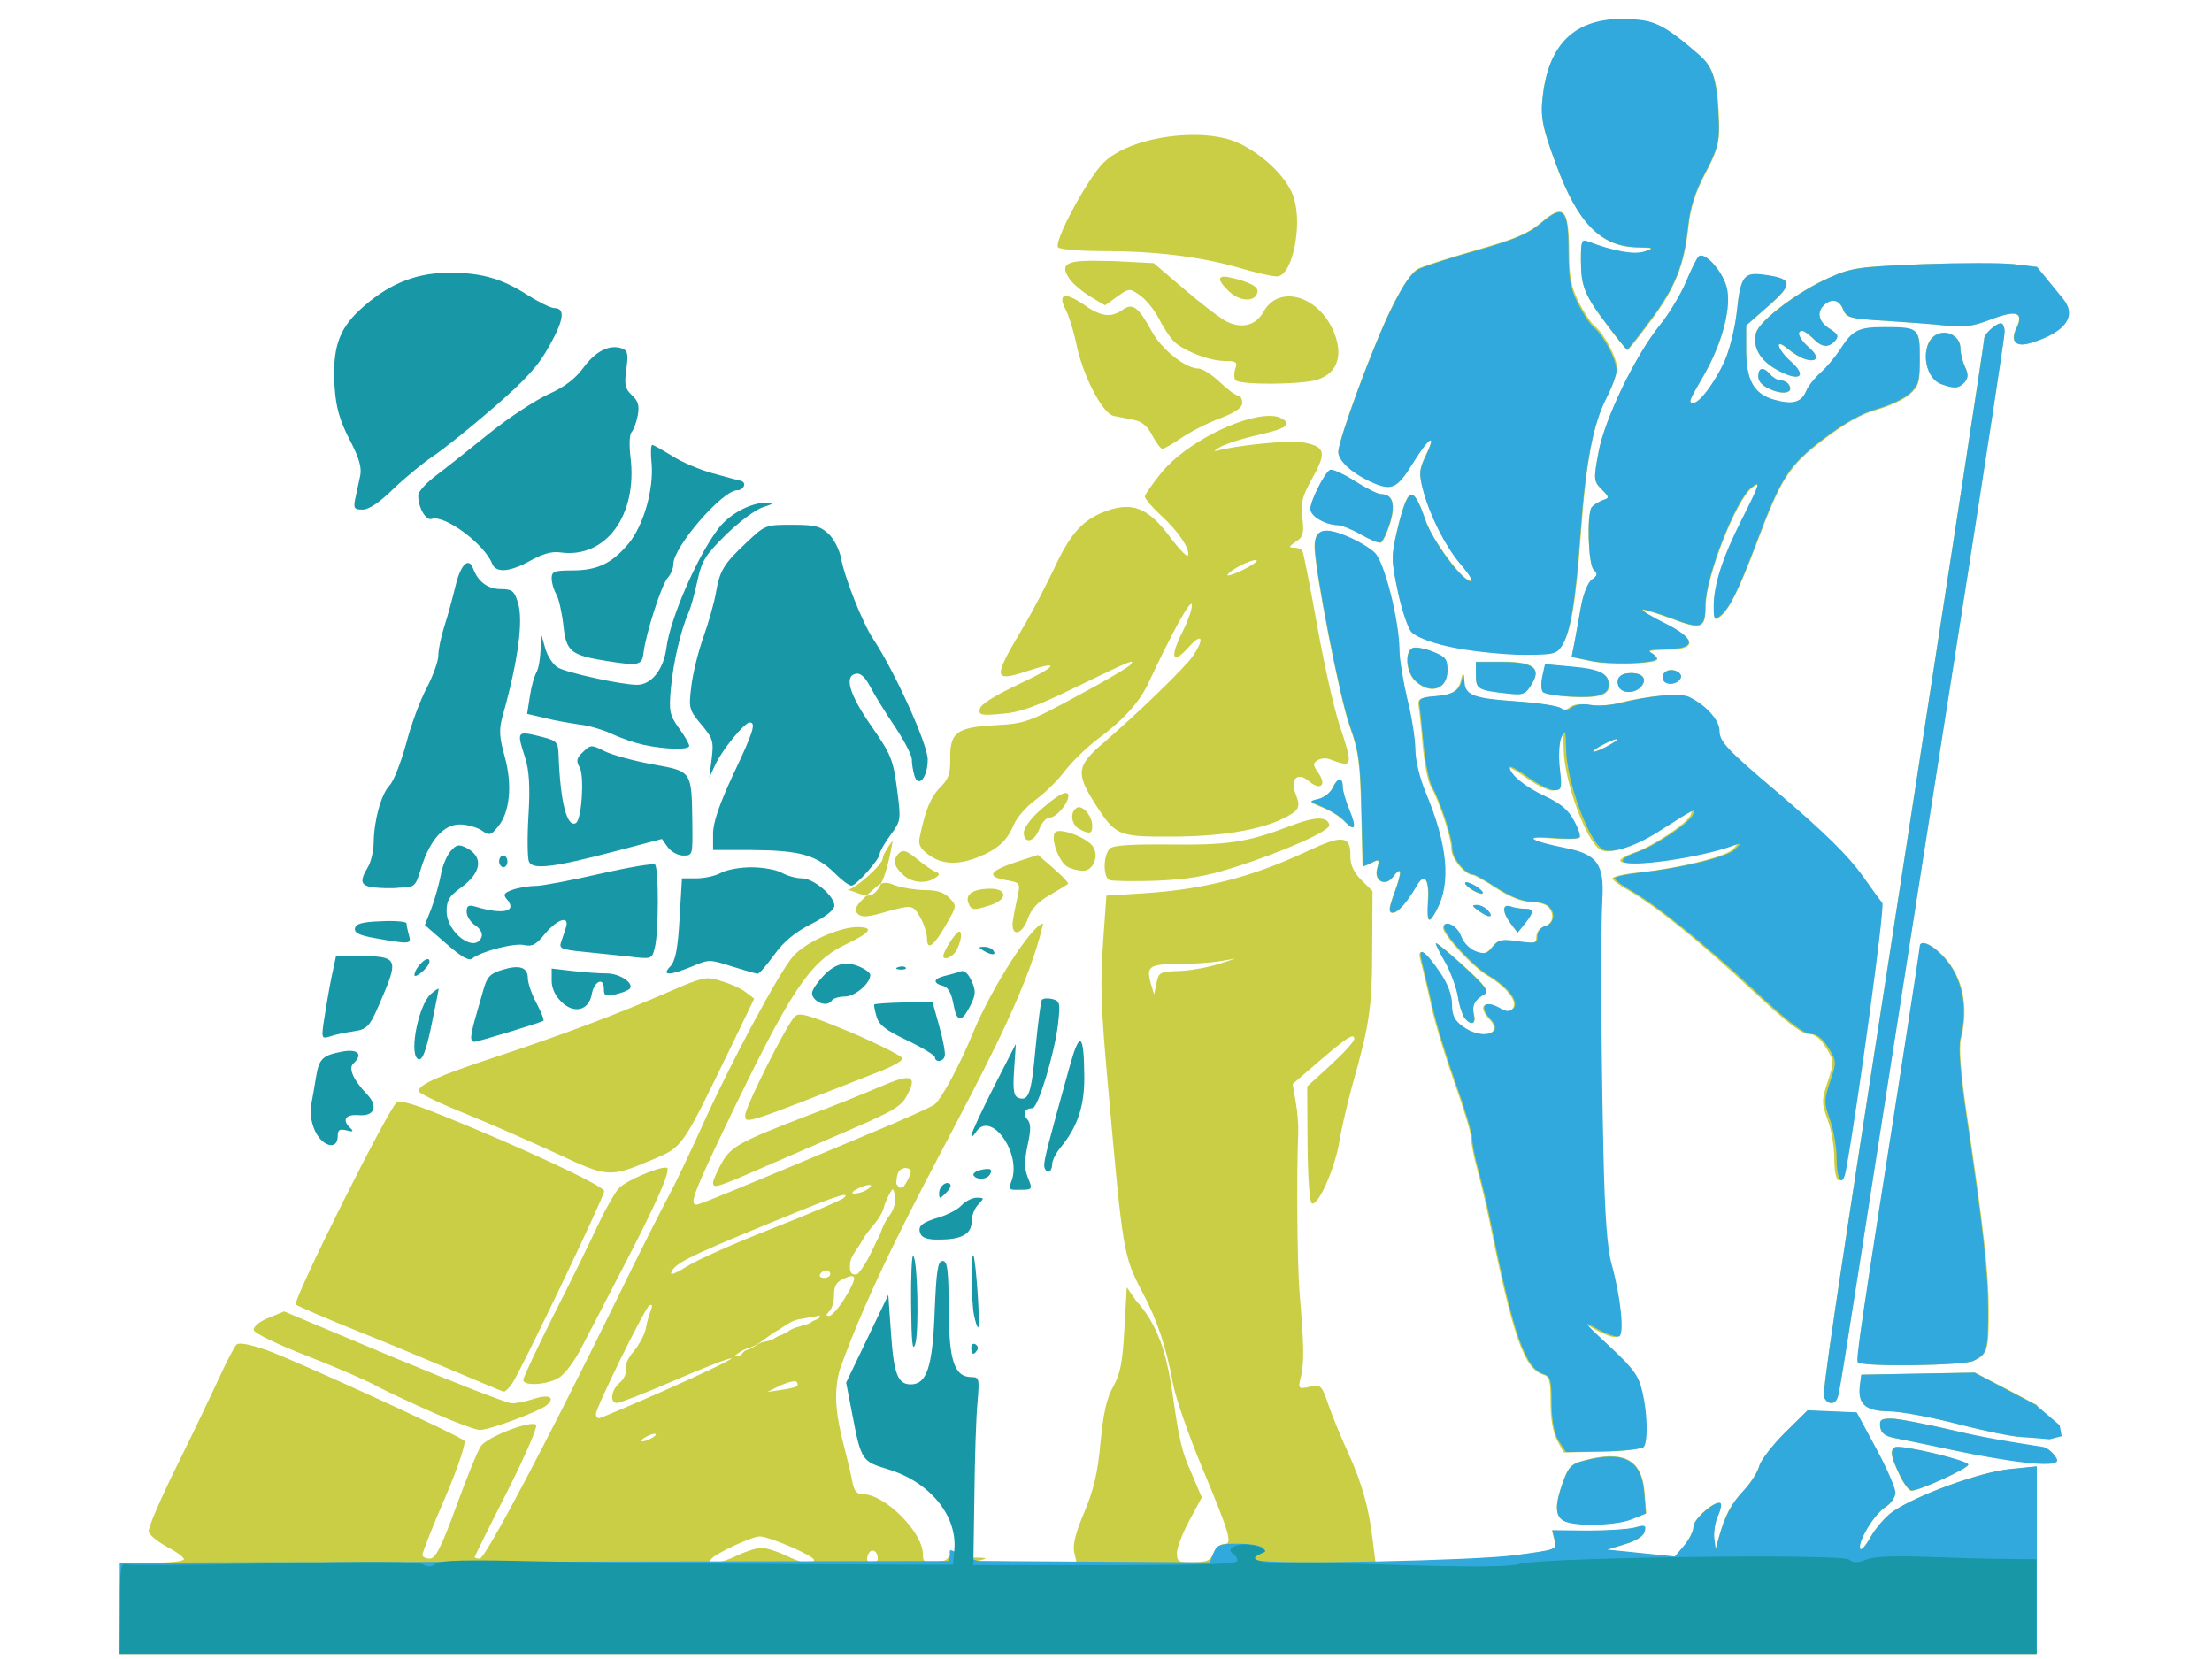 <?xml version="1.0" encoding="utf-8"?>
<!-- Generator: Adobe Illustrator 25.2.1, SVG Export Plug-In . SVG Version: 6.00 Build 0)  -->
<svg version="1.1" id="Layer_1" xmlns="http://www.w3.org/2000/svg" xmlns:xlink="http://www.w3.org/1999/xlink" width="640" height="480" x="0px" y="0px"
	 viewBox="0 0 640 480" style="enable-background:new 0 0 640 480;" xml:space="preserve">
<style type="text/css">
	.st0{fill:#C9CE44;}
	.st1{fill:#32A9DD;}
	.st2{fill:#1897A6;}
</style>
<g id="layer1" transform="translate(-276.071,-131.262)">
	<g id="g43504" transform="translate(379.286,240)">
		<path id="path43510" class="st0" d="M366.6-103.2c-14-0.1-21.6,7.1-23.4,22c-0.8,6.3-0.2,9.3,3.8,20.1c6.3,17,13,23.8,23.6,24
			c4.7,0.1,4.9,0.2,2,1.2c-2.9,1-8.9,0-16.4-2.9c-1.8-0.7-2,0-2,5.3c0,7.6,1,10.2,7.7,19c2.9,3.9,5.5,7.1,5.8,7.1
			c0.2,0,3.3-3.8,6.7-8.5c7.2-9.6,9.7-16.1,10.9-27.2c0.6-5.5,2-9.9,4.9-15.4c3.3-6.2,4.1-8.9,4-13.8c-0.3-12.6-1.4-16.8-5.6-20.3
			c-8.8-7.6-12.3-9.7-17.4-10.2C369.5-103.1,368-103.2,366.6-103.2L366.6-103.2z M242.1-69.7c-9.9,0-20.8,2.9-26,8
			c-4.6,4.5-14.4,22.7-13.2,24.5c0.4,0.6,6,1.1,12.6,1.1c15.6,0,28.6,1.6,40,4.9c5.1,1.5,10,2.6,11,2.4c4.2-0.5,7.1-14.4,4.7-22.5
			c-1.6-5.5-8.1-12.1-15.5-15.8C252.2-68.9,247.3-69.7,242.1-69.7z M348.1-47.5c-1.2-0.1-2.9,1-5.4,3.1c-3.6,3.1-7.5,4.8-18.5,7.9
			c-7.6,2.2-15.2,4.6-16.9,5.4c-2.1,1-4.5,4.6-7.9,11.4c-5.2,10.5-15.4,38.1-15.4,41.6c0,2.4,3.7,5.9,9,8.4c6.4,3,7.8,2.4,12.7-5.4
			c4.8-7.7,6.9-8.8,3.5-1.7c-1.8,3.8-1.9,5.1-0.7,9.6c1.9,7.3,6.4,16.2,10.6,21.2c3.6,4.3,4.5,6.2,2.3,4.9
			c-3.2-1.9-10.5-12.1-12.2-17.3c-3.6-10.4-5.1-9.8-8.2,3.1c-1.7,7.3-1.7,8.5,0.2,17.4c1.1,5.3,2.9,10.6,3.9,11.8
			c1.2,1.4,5.2,3,10.6,4.2c5.2,1.2,13.3,2,20.1,2.1c10.6,0.1,11.5-0.1,13-2.4c2.5-3.7,4-12.7,5.4-32.1c1.5-21,3.6-32.3,7.6-39.8
			c1.6-3.1,2.9-6.7,2.9-8c0-3-3.8-10.2-6.5-12.3c-1.1-0.9-3.2-4.1-4.7-7.1c-2.2-4.4-2.7-7.4-2.7-15
			C350.7-43.9,350.1-47.4,348.1-47.5z M388.9-34.7c-0.3,0-0.5,0.1-0.7,0.3c-0.5,0.6-2.2,3.9-3.7,7.5s-4.8,9-7.3,12.1
			c-7.3,9-16.1,27.3-17.9,36.9c-1.5,8-1.4,8.5,0.9,10.8c2.4,2.4,2.4,2.5,0.2,3.2c-1.2,0.4-2.6,1.3-3.1,2c-1.5,2-1,16.6,0.6,18.1
			c1.2,1.1,1.1,1.7-0.5,2.8c-1.2,0.8-2.5,4.1-3.2,7.9c-0.7,3.6-1.5,8.3-1.9,10.5l-0.8,4l5.7,1.2c5.3,1.1,17.7,0.8,19-0.4
			c0.3-0.3-0.2-1-1.1-1.6c-1.9-1.1-1.7-1.1,5.3-1.4c7.4-0.3,6.8-3.1-1.7-7.4c-3.9-2-6.9-3.8-6.6-4s4,0.9,8.3,2.5
			c8.8,3.3,9.8,2.9,9.9-3.7c0-8.2,8.8-30.6,13.3-34.1c2.8-2.2,2.4-1.1-2.9,9.5c-5.5,10.9-8,18.6-8,24.9c0,3.8,0.2,4.1,1.8,2.8
			c2.6-2.1,5.4-7.6,10.4-20.8c7.3-19.5,9.5-22.8,19.6-30.5c6.2-4.7,11-7.4,15.4-8.6c3.5-1,7.7-2.9,9.4-4.4c2.7-2.4,3-3.5,3-10.3
			c0-8.8-0.2-9-10.4-9c-7.4,0-9.1,0.9-12.7,6.6c-1.3,2.1-3.8,5.1-5.6,6.6S420,3,419.4,4.4c-1.4,3.4-3.9,4.1-9.3,2.6
			c-5.9-1.7-8.1-5.6-8.1-14.6v-6.9l6.5-5.7c7.3-6.4,7-7.9-1.6-9c-5.6-0.7-6.5,0.5-7.6,10.7c-0.4,4-1.8,9.8-3,13
			c-2.3,6-7.5,13.4-9.5,13.4c-1.6,0-1.5-0.4,2.9-7.9c5.5-9.5,8.2-20.1,6.6-25.8C395.1-30,391-34.7,388.9-34.7z M212.7-33.3
			c-7.8,0-9.1,1.4-6.5,5.2c1,1.5,3.8,3.8,6.1,5.2l4.2,2.5l3.5-2.5c3.5-2.5,3.6-2.5,6.6-0.4c1.7,1.2,4.1,4.1,5.4,6.6
			c1.3,2.5,3.1,5.3,4.1,6.4c2.5,2.8,10.4,6,15,6c3.3,0,3.8,0.3,3.1,2.2c-0.4,1.2-0.4,2.7,0,3.3c1,1.5,19.2,1.4,23.8-0.1
			c6-2,7.6-7.4,4.4-14.5c-4.6-10-15.7-12.9-20-5.2c-2.2,4-6.2,5.1-10.7,2.9c-1.8-0.9-7.3-5.1-12.2-9.3l-8.9-7.6l-11.5-0.6
			C216.6-33.2,214.5-33.3,212.7-33.3z M469-32.6c-4.8,0-10.5,0.1-16,0.3c-18.5,0.7-20.5,1-27,3.9c-9.1,4-20.2,12.4-21.2,16
			c-1,3.9,1.1,7.7,5.6,10.4c6.7,3.9,9.6,2.4,4.4-2.2c-4.1-3.6-4.9-7-0.8-3.6c1.4,1.2,3.6,2.6,4.8,2.9c3.7,1.2,4.5-0.5,1.4-3.2
			c-2.9-2.6-3.9-4.9-2-4.9c0.5,0,1.9,1,3.1,2.2c2.5,2.6,4.4,2.8,6.4,0.6c1.1-1.3,0.8-1.9-1.6-3.4c-3.2-2-3.9-4.7-1.6-6.9
			c2.2-2.1,4.4-1.6,5.5,1.3c1,2.4,1.8,2.6,12.5,3.3c6.3,0.4,14.2,1,17.6,1.4c4.9,0.6,7.4,0.2,12.6-1.8c7.5-2.9,9.7-2.1,7.4,2.6
			c-1.7,3.5-0.3,5.3,3.4,4.4c2.5-0.6,2.6-1.2,2.6-11.4v-10.8l-6.6-0.8C477.7-32.5,473.8-32.6,469-32.6z M251.2-28.7
			c-2.1-0.1-1.9,1.3,0.9,4c3.2,3.3,7.9,3.5,8.5,0.5c0.3-1.3-1.2-2.3-4.9-3.5C253.6-28.3,252.1-28.6,251.2-28.7z M205.1-23.1
			c-1.3,0.1-1.3,1.5,0.1,4.1c0.9,1.8,2.2,6,2.9,9.3c1.8,9.3,7.6,20.6,10.9,21.3c1.5,0.3,4.2,0.8,6,1.2c2.2,0.4,3.9,1.9,5.2,4.5
			c1.1,2.1,2.4,3.8,2.9,3.8s3-1.4,5.6-3.2c2.5-1.7,7.5-4.3,11.1-5.6c4.6-1.8,6.4-3.1,6.4-4.5c0-1.1-0.5-2.1-1.2-2.1s-3-1.7-5.3-3.9
			c-2.2-2.1-5-3.9-6.1-3.9c-3.8,0-10.7-5.5-13.6-10.8c-3.8-7-5.5-8.3-8.4-6.2c-3.4,2.4-6.4,2-11.5-1.7
			C207.7-22.4,206-23.1,205.1-23.1L205.1-23.1z M475.7-15.2c-1.3,0-4.8,3.1-4.8,4.3c0,0.9-8.8,58.2-23.4,152.5
			c-20.9,134.7-23.5,152.4-22.9,154c0.8,2,3,2.2,3.7,0.3c0.6-1.6,0.5-0.6,14.6-91c5.7-36.6,15.7-100,22.1-140.8s11.7-75.4,11.7-76.7
			C476.8-14.1,476.3-15.2,475.7-15.2z M459.5-12.5c-0.8,0-1.6,0.1-2.4,0.5c-4.8,2.4-3.9,12.4,1.3,14.3c3.8,1.4,5.1,1.3,6.8-0.5
			c1.1-1.3,1.2-2.3,0.1-4.5c-0.7-1.5-1.3-4-1.3-5.4C463.9-10.6,461.8-12.4,459.5-12.5z M406.8-1.9c-0.8-0.1-1.2,0.7-1.2,2.2
			c0,1.5,1.3,2.8,3.8,3.8c3.8,1.5,6.5,0.7,5-1.5c-0.4-0.7-1.5-1.2-2.3-1.2c-0.8,0-2.2-0.7-3-1.6C408.2-1.4,407.4-1.9,406.8-1.9
			L406.8-1.9z M264.2,11.6c-8.4-0.1-24.2,7.8-31.2,16.2c-2.7,3.3-4.9,6.5-5,7.1c0,0.6,2.1,3.1,4.7,5.5c5,4.5,8.5,9.8,7.8,11.6
			c-0.2,0.6-2.6-1.9-5.3-5.5c-6.2-8.3-10.8-10.1-18.3-7.4c-6.8,2.5-10.3,6.3-15.1,16.6c-2.3,4.8-6.4,12.8-9.3,17.6
			c-8.5,14.3-8.4,15.4,1.6,12.1c9.7-3.2,8.6-1.4-2.3,3.7c-7.2,3.4-11.2,5.9-11.5,7.2c-0.4,1.9,0.2,2,6.3,1.5c5.3-0.4,9.7-2,21.2-7.6
			c16.5-8,17.3-8.3,16.2-6.7c-0.4,0.6-7.4,4.8-15.5,9.1c-14.2,7.7-15.1,8-23.9,8.5c-11.1,0.6-13,2.1-12.9,9.8
			c0.1,4.2-0.5,5.8-2.9,8.2c-2.7,2.7-4.3,6.5-5.9,14.3c-0.5,2.2,0.1,3.4,2.6,5.2c3.8,2.8,8.3,3,14.2,0.7c5.7-2.3,8.4-4.7,10.4-9.4
			c0.9-2.2,3.8-5.4,6.4-7.3s6.4-5.6,8.4-8.3c2.1-2.7,6.4-6.9,9.6-9.3c7.4-5.5,12-10.6,14.6-16.2c6.7-14.3,12-24,12.5-22.7
			c0.3,0.8-0.9,4.4-2.7,8c-3.8,7.6-2.9,9.7,1.9,4.3c3.8-4.3,4.6-2.4,1.1,2.7c-2.2,3.3-16.1,16.7-26.2,25.4
			c-7.3,6.3-7.6,8.5-2.4,16.8c6.2,9.8,6.8,10.1,22.6,10c13.8,0,25.1-1.8,31.9-5.1c4.9-2.4,5.4-3.3,3.9-7.1c-1.8-4.4,0.5-6.7,3.8-3.8
			c3.3,2.8,5.2,1.2,2.8-2.3c-1.7-2.4-1.7-2.9-0.3-3.8c0.9-0.5,2.4-0.7,3.4-0.3c6.9,2.6,7,2.3,2.9-10c-1.6-4.8-4.5-17.9-6.5-29.1
			c-2-11.2-3.9-20.7-4.2-21.2c-0.3-0.5-1.5-0.9-2.5-0.9c-1.6,0-1.4-0.3,0.6-1.7c2.2-1.4,2.4-2.4,1.9-6.9c-0.5-4.4-0.1-6.2,3-11.7
			c4.1-7.4,3.7-9-3.2-10.2c-3.6-0.6-19,0.9-24.6,2.5c-1.1,0.3-0.5-0.2,1.2-1.2c1.7-0.9,6.4-2.4,10.4-3.3c9-2,10.7-3.3,6.5-5.2
			C266.5,11.8,265.4,11.6,264.2,11.6z M282,27.2c-0.2,0-0.3,0-0.3,0c-1.7,1-5.7,8.9-5.7,11.3c0,2.1,4.3,4.6,7.9,4.7
			c1.1,0,4.1,1.3,6.7,2.7c2.6,1.5,5.1,2.6,5.7,2.4c0.6-0.2,1.8-2.7,2.7-5.6c1.7-5.5,0.8-8.4-2.6-8.4c-0.8,0-4.2-1.7-7.6-3.8
			C285.9,28.6,283,27.3,282,27.2z M280.5,44.9c-2.4,0-3.4,1.5-3.4,4.5c0,6.5,7.3,44,10.1,51.8c2.6,7.3,3.1,10.7,3.4,24.4
			c0.2,8.8,0.4,16.1,0.4,16.3c0,0.2,1.2-0.3,2.5-0.9c2.3-1.2,2.4-1,1.7,1.6c-1,3.6,2.3,5.3,4.5,2.5c2.6-3.4,2.8-1.9,0.6,4.2
			c-1.8,4.9-1.9,6.1-0.6,6.1c1.5,0,4-2.9,7.1-8.1c2.1-3.5,3.5-1.5,3.1,4.6c-0.4,6.5,0.2,7.1,2.5,2.8c4.1-7.8,3.1-18.9-3.3-34.1
			c-1.6-3.8-2.9-9.2-2.9-12.1c0-2.9-1.1-9.4-2.3-14.6c-1.3-5.1-2.3-11.6-2.3-14.4c-0.1-8.5-4.3-25.2-7.1-28
			c-1.4-1.4-5.1-3.6-8.3-4.9C283.8,45.4,281.9,44.9,280.5,44.9z M259.9,53.3c0.3,0,0.4,0,0.5,0.1c0.3,0.3-1.6,1.6-4.3,2.9
			s-4.6,1.8-4.1,1.2C252.8,56.1,258.1,53.5,259.9,53.3z M306.5,78.7c-0.4,0-0.7,0-1,0.1c-2.4,0.9-2,6.9,0.7,9.5
			c4.3,4.1,9.3,2.5,9.3-2.9c0-3.3-0.5-4-4.2-5.5C309.7,79.2,307.8,78.7,306.5,78.7z M323.8,82.7v3.8c0,4,0.5,4.4,8.8,5.3
			c5,0.6,5.6,0.3,7.5-2.8c2.7-4.6,0.2-6.3-8.8-6.3H323.8z M343.9,83.5l-0.8,3.6c-0.5,2-0.4,4,0.2,4.5s4.1,1.1,8,1.3
			c8.1,0.4,11.1-0.5,11.1-3.4c0-3.2-2.7-4.5-10.8-5.2L343.9,83.5z M380.4,85.1c-0.7,0-1.4,0.2-1.9,0.6c-0.7,0.6-0.8,1.7-0.4,2.4
			c1,1.6,4.3,1,5-0.8C383.5,86.2,381.9,85.2,380.4,85.1z M368.8,86c-3.2,0-4.6,1.6-3.6,3.9c0.8,2.1,4.7,2.1,6.5,0
			C373.5,87.8,372.2,86,368.8,86L368.8,86z M319.9,86.5c-0.1,0-0.2,0.5-0.4,1.4c-0.7,3.4-2.6,4.5-8,4.9c-3.9,0.3-4.6,0.7-4.3,2.6
			c0.2,1.2,0.8,6.4,1.2,11.6c0.5,5.1,1.5,10.5,2.4,11.9c2.4,4.2,5.9,14.8,5.9,18c0,2.8,3.9,7.5,6.1,7.5c0.5,0,3.6,1.7,6.9,3.9
			c3.7,2.4,7.3,3.9,9.7,3.9c2,0,4.4,0.6,5.1,1.3c2.2,2,1.7,5.1-0.9,5.8c-1.3,0.4-2.3,1.7-2.3,2.9c0,2.1-0.5,2.2-5.5,1.5
			c-4.8-0.7-5.7-0.5-7.4,1.6c-1.6,2-2.4,2.2-4.9,1.3c-1.8-0.6-3.5-2.5-4.3-4.5c-1.1-3-4.9-4.9-4.9-2.4c0,2.1,8.6,11.4,12.9,13.9
			c5.8,3.5,9,7.8,7.1,9.6c-1,1-1.9,1-3.7-0.1c-4.6-2.7-6.4-0.6-2.8,3.2c4.1,4.3-2.8,6-8.1,2c-2.3-1.7-3.1-3.3-3.1-6.4
			c0-2.6-1.2-5.9-3.4-9.1c-4.3-6.5-6.6-7.9-5.4-3.5c0.5,1.8,1.9,7.6,3.1,13.1s4.4,15.7,6.9,22.7c2.5,7,4.6,14,4.6,15.4
			s0.8,5.6,1.8,9.2s2.6,10.3,3.5,14.8c6.8,33.6,10.1,42.9,15.6,44.5c1.8,0.5,2.1,1.8,2.1,8.1c0,4.7,0.7,8.7,1.9,10.9l1.9,3.5
			l10.8-0.2c5.9-0.1,11.2-0.7,11.7-1.3c1.3-1.6,1.1-9.5-0.4-15.9c-1.1-4.8-2.4-6.7-9.6-13.3c-7.6-7.1-7.9-7.5-3.4-4.9
			c2.8,1.6,5.6,2.6,6.3,2.1c1.5-0.9,0.5-11.4-2.2-20.8c-1.3-4.7-2-14-2.4-33c-0.7-31.6-0.8-63.5-0.3-72.6
			c0.6-10.2-1.5-13.1-10.7-14.9c-10.5-2-12.5-3.6-3.7-2.9c3.9,0.3,7.5,0.3,7.8-0.1c0.4-0.4-0.3-2.5-1.6-4.9c-1.7-3.1-3.9-5-8.4-7.1
			c-5.9-2.7-10.2-6.3-10.2-8.4c0-0.5,2.4,0.8,5.3,2.9c2.9,2.1,6.4,3.8,7.6,3.8c2.1,0,2.2-0.5,1.6-6.3c-0.4-3.5-0.2-7.5,0.5-9.1
			c1-2.4,1.2-1.9,1.3,3.4c0.1,9.2,6.5,26.7,10.6,29.1c2.5,1.5,9.4-0.8,16.6-5.4c10.2-6.6,10.3-6.6,9.5-4.6
			c-1,2.4-11.2,9.2-16.4,10.9c-2.5,0.8-4.2,1.9-3.9,2.4c1.2,2,22.3-0.9,32.1-4.5c2.2-0.8,2.2-0.7,0.4,1.1
			c-2.2,2.2-15.8,5.5-27.2,6.7c-4.2,0.4-7.6,1.2-7.6,1.7c0,0.5,2,2,4.5,3.4c7.7,4.3,21.1,15.1,35.6,28.7c9.6,9,14.6,12.9,16.5,12.9
			c1.9,0,3.5,1.2,5.2,4c2.4,3.8,2.4,4.1,0.5,9.8c-1.8,5.4-1.8,6.2,0,11.1c1.1,2.9,1.9,7.9,1.9,11.1c0,6.6,1.7,8.8,2.7,3.4
			c3.6-19.2,11.4-76.3,10.5-77.3c-0.6-0.7-3.1-4.2-5.6-7.7c-4.3-6.1-10.9-12.6-24.6-24.2c-14.8-12.6-16.9-14.8-16.9-17.9
			c0-3.1-4-7.6-8.8-9.8c-2.5-1.2-11.5-0.3-20,1.8c-2.6,0.7-6.5,0.9-8.5,0.5c-2.2-0.4-4.3-0.2-5.4,0.7c-1.2,1-2.2,1-3.2,0.2
			c-0.8-0.6-6.5-1.5-12.6-1.9c-13-0.9-15.1-1.7-15.3-5.8C320.1,87.1,320,86.4,319.9,86.5z M364.4,105.1c0.2,0,0.3,0,0.3,0.1
			c0,0.3-1.6,1.3-3.5,2.3c-1.9,0.9-3.5,1.5-3.5,1.2c0-0.3,1.6-1.3,3.5-2.3C362.6,105.7,363.9,105.2,364.4,105.1z M284.3,116.9
			c-0.6,0-1.3,0.8-2,2.4c-0.6,1.3-2.5,2.8-4.1,3.2c-2.9,0.7-2.9,0.7,1.2,2.4c2.3,0.9,5.1,2.7,6.3,4c3.1,3.2,3.6,2,1.4-3.2
			c-1-2.5-1.9-5.4-1.9-6.6C285.3,117.6,284.9,116.9,284.3,116.9z M205.2,120.7c-0.1,0-0.1,0-0.2,0c-1.2,0.1-3.8,1.9-7.6,5.3
			c-2.4,2.1-4.4,4.9-4.4,6.1c0,3.5,3.1,2.8,4.5-1c0.7-1.8,2-3.3,3-3.3c1.9,0,5.4-4.1,5.4-6.3C205.9,121,205.7,120.7,205.2,120.7
			L205.2,120.7z M209,124.8c-0.2,0-0.5,0-0.7,0.2c-2,1.2-1.6,4.8,0.7,6.1c3,1.6,3.8,1.4,3.8-0.8C212.9,127.8,210.7,124.9,209,124.8z
			 M278.7,128.1c-1.9-0.1-4.9,0.7-9.3,2.4c-11.9,4.5-17.6,5.3-34.2,5.1c-10.4-0.1-16.1,0.2-17.2,1.1c-2,1.6-2.2,8.3-0.2,9.2
			c0.8,0.3,6.8,0.4,13.3,0.2c9.1-0.4,14.3-1.2,22.2-3.7c14.9-4.7,28.7-10.9,28.1-12.5C281.1,128.7,280.2,128.2,278.7,128.1z
			 M203.4,131.7c-0.6,0-1,0.1-1.3,0.4c-1.5,1.4,1,8.6,3.6,10c1.1,0.6,3.1,1.1,4.5,1.1c3.1,0,4.8-4.8,2.5-7.4
			C210.8,133.7,205.9,131.7,203.4,131.7z M284.8,134.2c-1.9-0.1-4.9,1.1-9.7,3.3c-15.9,7.5-30,11.1-47.1,12.2l-11.1,0.7L216,163
			c-0.9,12.9-0.8,18.6,1.4,42.9c4.3,48.2,4.4,48.7,10,59.4c4.2,7.9,6.8,15.7,8.8,26.4c0.7,3.9,4.4,14.6,8.2,23.7
			c8.4,20.2,9.1,22.6,6.5,22.6c-1,0-2.4,1.2-3,2.6c-0.9,2.2-1.9,2.6-5.8,2.7c-4.3,0.1-4.8-0.2-4.8-2.7c0-1.5,1.6-5.7,3.6-9.4
			l3.6-6.7l-4.1-9.6c-5.8-14.1-2.3-33.6-15-47.4l-2.6-3.8l-0.7,12.1c-0.5,9.6-1.2,13-3.2,16.6c-1.9,3.3-2.9,7.7-3.7,16.2
			c-0.8,8.8-2,13.8-4.7,20.2c-2.5,5.9-3.4,9.4-2.9,11.6l0.7,3.1l-14.4-0.3l-14.4-0.3c7.8-1.7-5.8-0.3-8-1.9c-0.4,1.6-1.3,2-3.9,2.2
			c-3.3,0.3-3.8,0-3.8-2.3c0-6.3-11-17.3-17.3-17.3c-1.8,0-2.6-0.9-3.1-3.6c-2.2-11.6-6.8-21.4-3.6-32.6
			c17.1-47.6,51.2-95.8,58.8-128.9c-3.1,0.1-14.9,18.5-20.3,31.6c-3.7,9.1-9.2,19.3-11.2,20.8c-0.9,0.6-8.9,4.3-17.9,8
			c-40,16.8-50,20.9-50.9,20.9c-2.1,0-0.8-3.4,8.1-22.1c19.4-40.4,24.5-48.1,35.3-53.3c7.1-3.4,8.1-4.9,3.1-4.9
			c-5.2,0-15,4.4-18.5,8.4c-4,4.5-18.1,30.8-26.2,48.8c-3.7,8.2-8.2,17.6-10,20.9c-1.8,3.3-8.7,16.9-15.2,30.3
			c-19.9,40.6-37.7,74.3-39.3,74.3c-0.8,0-1.5-0.2-1.5-0.4c0-0.2,4.2-8.7,9.4-18.9c5.3-10.5,8.9-18.9,8.4-19.4
			c-1.5-1.4-14.2,3.5-16,6.2c-0.9,1.3-4.1,9.1-7.1,17.4c-4.4,12-6,15.1-7.7,15.1c-1.2,0-2.1-0.5-2.1-1.1s2.9-8.1,6.6-16.6
			c3.8-8.9,6.1-15.9,5.5-16.4c-1.8-1.7-49.6-23.6-57.4-26.3c-4.7-1.6-7.8-2.2-8.5-1.5c-0.6,0.6-2.9,5-5.1,9.8
			c-2.2,4.8-7.7,16.3-12.3,25.6c-4.6,9.3-8.2,17.7-8,18.7c0.2,1,2.6,2.9,5.3,4.4c2.7,1.4,4.9,3,4.9,3.6c0,0.6-4.2,1-9.3,1h-9.3v13.2
			v13.2h277.3h277.3v-27.1v-27.1l-7.9,0.8c-8.6,0.8-27.2,7.6-33.9,12.4c-2.1,1.5-4.9,4.8-6.3,7.3c-1.4,2.5-2.7,4-3,3.3
			c-0.7-2.1,4.1-10.1,7.3-12c1.6-1,2.9-2.8,2.9-4.2c0-1.3-2.5-7.1-5.6-12.8l-5.6-10.4l-7.1-0.3l-7.1-0.3l-6.6,6.5
			c-3.6,3.6-7,7.9-7.4,9.7c-0.4,1.7-2.5,4.9-4.5,7c-3.6,3.8-5.5,7.3-7.2,13.7l-0.9,3.3l-0.4-3.1c-0.2-1.7,0.2-4.6,1-6.4
			c0.8-1.8,1.1-3.5,0.8-3.8c-1.3-1.2-7.8,4.4-7.8,6.7c0,1.2-1.2,3.7-2.7,5.5l-2.7,3.2l-9.8-1l-9.8-1l5.2-1.6
			c3.4-1.1,5.4-2.4,5.7-3.7c0.4-1.8,0-1.9-2.9-1.1c-1.8,0.5-7.9,0.9-13.6,0.9l-10.3-0.1l0.7,2.8c0.7,2.8,0.6,2.8-11.3,4.4
			c-6.6,0.9-18.4,1.7-26.2,2l-14.2,0.4l-0.8-6.4c-1.2-10-3.1-16.7-7.1-25.6c-2.1-4.5-4.7-10.9-5.8-14.1c-1.9-5.6-2.2-5.8-5.4-5.1
			c-3.3,0.7-3.4,0.6-2.5-3c1-4,0.8-10-0.4-24c-0.7-8-0.9-34.7-0.4-46.5c0.1-2-0.2-5.9-0.7-8.8l-0.9-5.3l7.3-6.3
			c8.5-7.3,10.5-8.6,10.5-6.7c0,0.7-3.1,4.1-6.8,7.5l-6.8,6.2l0.1,16.8c0.1,10.2,0.6,16.9,1.3,17.1c1.9,0.5,6.6-10.2,7.9-17.9
			c0.6-3.9,2.4-11.4,3.8-16.5c4.9-17.3,5.7-22.4,5.7-39.3l0.1-16.7l-3.2-3.2c-2.1-2-3.2-4.4-3.2-6.5
			C287.6,135.9,287,134.3,284.8,134.2L284.8,134.2z M171.6,341L171.6,341c0.1-0.4,0.2-0.8,0.2-1.3
			C171.1,340.3,171.1,340.7,171.6,341L171.6,341z M155.1,134.4c-1.6,2.1-2.9,4.4-2.9,5.2c0,1.8-8.2,9.1-10.2,9.1
			c2.1,0.5,3.9,1.6,5.6,1.6c0.1-0.1,0.2-0.1,0.2-0.2c1.9-1.7,2.9-2.7,3.9-3.2C152.9,144.6,154,140.7,155.1,134.4z M151.7,147
			c-1.3,2.7-2.7,3.5-4.2,3.4c-3.2,3-3.7,4.1-2.6,5.2c1.1,1.1,2.5,1,6.4,0c9.6-2.7,9.5-2.7,11.7,1c1.1,1.9,2,4.7,2,6.2
			c0,3.7,2,2.2,5.8-4.5c2.8-4.9,2.8-5,0.7-7.2c-1.5-1.6-3.6-2.3-6.9-2.3c-2.6,0-6.5-0.6-8.6-1.3C154,146.7,152.9,146.4,151.7,147
			L151.7,147z M158.1,137.5c-0.4,0-0.7,0.2-1.1,0.5c-2,1.9-1.7,3.8,1,6.3c2.5,2.4,6.6,2.8,9.3,1c1.4-0.9,1.5-1.3,0.2-1.8
			c-0.9-0.3-3.3-2-5.4-3.7C160.2,138.2,159,137.5,158.1,137.5z M197.1,138.6l-6.4,2.1c-7.7,2.6-8.6,4.2-2.9,5.2
			c4.1,0.7,4.2,0.9,3.5,4.3c-0.4,1.9-1.1,5.1-1.4,7.1c-0.9,5.1,2.5,4.8,4.3-0.3c0.9-2.7,2.9-4.8,6.2-6.7c2.7-1.6,5.1-3,5.4-3.3
			c0.3-0.2-1.6-2.2-4.1-4.4L197.1,138.6z M321,146.6c-0.7,0-0.2,0.8,1,1.7c1.2,0.9,2.8,1.6,3.5,1.6c0.7,0,0.2-0.8-1-1.7
			C323.2,147.3,321.6,146.5,321,146.6z M183.6,148.4c-0.3,0-0.6,0-1,0c-4.5,0.2-6.6,1.7-5.6,4.2c0.8,2.1,1.6,2.1,6.5,0.5
			C188.4,151.4,188.1,148.5,183.6,148.4L183.6,148.4z M324,153.1c-1.5,0-1.4,0.3,0.4,1.6c3,2.1,4.7,2.1,2.9,0
			C326.5,153.9,325,153.1,324,153.1L324,153.1z M333,153.4c-1.6-0.1-1.3,2.2,0.9,5.1l1.9,2.6l2.1-2.6c2.7-3.4,2.7-4.3-0.1-4.3
			c-1.2,0-3.1-0.3-4.1-0.7C333.5,153.5,333.3,153.4,333,153.4L333,153.4z M174.3,160.8c-0.9,0-4.6,5.7-4.6,7.1c0,1.1,2,0.6,3.2-0.8
			C174.5,165.2,175.5,160.8,174.3,160.8z M453.2,164.1c-0.6,0-0.9,0.4-0.9,1.1c0,0.6-2.4,16.3-5.3,34.9
			c-11.6,73.9-13.2,84.5-12.6,85.3c0.9,1.4,30.6,1,33.5-0.4c4-2,4.3-3,4.3-14.6c0-10.9-1.5-24.2-6.4-57.2
			c-1.7-11.8-2.3-18.9-1.6-21.5c2.3-9.2,0.5-17.8-5-23.7C456.8,165.5,454.4,164,453.2,164.1z M312.2,164.1
			C312.1,164.1,312.1,164.1,312.2,164.1c0,0.5,1.2,3,2.8,5.7c1.5,2.6,3.2,7,3.6,9.8s1.4,5.6,2,6.3c1.9,2.2,3.3,1.6,2.7-1.1
			c-0.7-2.7,0.1-4.3,3-5.9c1.5-0.8,0.4-2.3-6.1-8.3C316,166.8,312.6,164.1,312.2,164.1L312.2,164.1z M254.3,168.6l-5.3,1.7
			c-2.9,0.9-7.9,1.8-11.1,1.9c-5.5,0.2-5.9,0.4-6.5,3.5l-0.7,3.3l-0.9-3c-1.5-5.1-0.5-5.8,7.6-5.8c4.1,0,9.6-0.4,12.2-0.8
			L254.3,168.6z M102,174.3c-2.3,0-4.8,0.9-11.4,3.8c-14.7,6.4-31.1,12.6-50.5,19c-16.7,5.5-22.2,8-22.2,9.9c0,0.5,5.9,3.4,13.1,6.3
			c7.2,2.9,19.2,8.2,26.6,11.6c15.1,7.1,15.5,7.1,27.7,2c9.1-3.9,8.5-2.9,22.8-32.4l6.9-14.3l-2.5-1.9c-1.4-1.1-4.6-2.5-7.1-3.2
			C104,174.6,103,174.4,102,174.3z M128.2,184.8c-0.6,0-1,0.2-1.4,0.5c-2.3,2.1-14.4,26.3-14.4,28.6c0,2.7-0.4,2.8,38.8-12.6
			c3.7-1.4,6.7-3.1,6.7-3.8c0-0.6-6.7-4-14.8-7.5C133.9,186.2,130.1,184.8,128.2,184.8z M159.3,203.2c-1.4-0.1-4,0.8-7.9,2.5
			c-4.4,1.9-13.8,5.7-21.1,8.4c-19.5,7.5-22.1,8.9-24.8,13.8c-1.3,2.4-2.4,4.9-2.4,5.5c0,1.8,1,1.5,13.4-3.9
			c6.4-2.8,18.2-7.9,26.3-11.4c12.7-5.5,14.9-6.8,16.5-10.1C161,204.9,161.1,203.3,159.3,203.2z M12.4,210.1c-0.4,0-0.7,0.1-0.9,0.2
			c-2.5,2-30.2,57.4-29.1,58.4c0.6,0.5,8.4,3.9,17.4,7.5s22.1,9.1,29.2,12.1s13.2,5.6,13.6,5.6c0.4,0,1.5-1.1,2.4-2.4
			c2.6-3.8,26.6-54,26.6-55.6c0-1.5-24.2-12.8-46.6-21.8C18.1,211.3,14.2,210,12.4,210.1z M89.2,229.1c-2.4,0-11.3,3.8-13.3,5.9
			c-1.2,1.3-3.9,6-6,10.5c-2.1,4.5-7.8,16.2-12.8,26c-4.9,9.8-8.9,18.3-8.9,19c0,2,7.6,1.4,10.7-0.9c1.6-1.2,4.2-4.7,5.9-8
			c1.7-3.2,7.3-14.1,12.5-24.1c9.6-18.5,13.5-27.4,12.5-28.4C89.6,229.2,89.4,229.1,89.2,229.1z M158.7,229.2c0.9,0,1.6,0.4,1.6,1.1
			c0,0.8-1,2.8-2.2,4.5l-1.1,0.1l-0.9-1.1c0.1-3,0.7-4.3,2.2-4.5C158.4,229.2,158.6,229.2,158.7,229.2z M148.3,234.1
			c0.8,0,0.7,0.6-0.9,1.5c-0.9,0.6-2.5,1-3.5,1c-1,0-0.5-0.7,1.2-1.5C146.5,234.4,147.7,234.1,148.3,234.1z M155.1,235.3
			c1.3,2.3,0.7,5.2-0.7,7.3c-1.4,1.7-2.3,3.7-3,5.8c-2,3.8-3.5,8.1-6.4,11.4c-2.9,1.2-2.5-2.9-1.9-4.5c1-2,2.5-3.8,3.6-5.9
			c2-3.2,5.2-5.6,6-9.5C153.3,238.3,154.2,236.2,155.1,235.3z M141.1,237c0.5,0,0.4,0.3-0.1,0.8c-0.7,0.7-10.1,4.7-20.8,8.9
			c-10.7,4.2-21.8,9.1-24.7,11c-3,1.9-4.9,2.7-4.5,1.7c1-2.5,4.6-4.4,25.7-13.1C132.9,239.6,139.6,237,141.1,237z M135.9,258.8
			c0.6,0,1.1,0.5,1.1,1.1c0,0.6-0.8,1.1-1.8,1.1c-1,0-1.5-0.5-1.1-1.1C134.5,259.2,135.3,258.8,135.9,258.8z M143.2,260.5
			c1.4,0,0.7,2-2.2,6.7c-1.6,2.6-3.6,4.8-4.3,4.8c-1,0-1-0.3,0-1.3c0.8-0.7,1.4-2.9,1.4-4.8c0-2.6,0.7-3.8,2.9-4.7
			C142,260.7,142.7,260.5,143.2,260.5z M85.2,268.8c0.3,0,0.3,0.6-0.1,1.6c-0.5,1.2-1.2,3.6-1.5,5.4c-0.4,1.8-2,4.7-3.5,6.5
			c-1.6,1.8-2.6,4.1-2.3,5.2c0.3,1.1-0.5,2.8-1.7,3.8c-2.5,2.1-3,5.9-0.8,5.9c0.8,0,8.5-3,17-6.7c8.6-3.7,15.8-6.5,16.1-6.2
			c0.3,0.2-8.1,4.3-18.5,8.9s-19.4,8.4-19.8,8.4c-0.5,0-0.9-0.5-0.9-1.2c0-1.9,14.2-30.8,15.5-31.5C85,268.9,85.1,268.8,85.2,268.8z
			 M-21,270.7l-4.6,1.9c-2.7,1.1-4.4,2.6-4.2,3.5c0.2,0.9,7,4.2,15,7.3s17.3,7.1,20.4,8.8s10.7,5.2,16.8,7.9s12.1,4.9,13.2,4.9
			c2.9,0,17.3-5.4,19.4-7.2c2.6-2.3,0.5-3.2-3.8-1.8c-2.1,0.7-4.9,1.3-6.3,1.3c-1.3,0-16.7-6-34.2-13.3L-21,270.7z M134,271.9
			c0,1.1-1.3,1.2-2.1,1.6c-0.7,0.7-1.7,1-2.7,1.2c-1.3,0.5-2.7,0.7-3.8,1.4c-0.8,0.6-1.7,1-2.7,1.5c-1.1,0.2-2,1.2-3.1,1.5
			c-1.1,0.3-2.4,0.4-3.4,1c-0.7,0.5-1.5,0.9-2.3,1.4c-0.8,0.3-1.7,0.4-2.2,1.2c-0.5,0.6-1.5,1.6-2.2,0.7c1.1-0.8,2.2-1.6,3.5-2
			c3.6-0.9,6-3.9,9.3-5.5c1.7-1.2,3.5-2.5,5.5-2.9C130,272.6,132,272.3,134,271.9z M468.2,288.4l-16.4,0.3l-16.4,0.3l-0.4,3
			c-0.7,5.5,1.5,7.5,8.3,7.6c3.3,0,12.4,1.7,20.1,3.7c7.7,2,16,3.7,18.4,3.8l4.4,0.1l0-4.7l0-4.7l-8.9-4.7L468.2,288.4z
			 M126.6,290.9c0.3,0,0.5,0,0.6,0.1c0.4,0.4,0.5,1,0.2,1.3c-0.3,0.3-2.4,0.8-4.6,1.1l-4,0.6l3.8-1.9
			C124.2,291.4,125.8,290.9,126.6,290.9z M444,301.7c-3,0-3.5,0.4-3.2,2.5c0.3,1.8,1.4,2.7,4.5,3.2c2.2,0.4,9.9,2,16.9,3.5
			c15.2,3.2,23.9,3.7,23.9,1.3c0-0.9-1.4-1.9-3.2-2.3c-1.8-0.3-10.4-2.3-19.3-4.4S445.9,301.7,444,301.7z M86.2,306.1
			c0.6,0,0.4,0.5-0.6,1.1s-2.3,1.1-2.9,1.1c-0.6,0-0.4-0.5,0.6-1.1S85.5,306.1,86.2,306.1z M445.5,309.9c-0.2,0-0.4,0-0.5,0.1
			c-1.5,0.9-1.2,2.7,1.3,7.9c1.2,2.6,2.8,4.7,3.5,4.7c2.3,0,16.4-6.5,16.4-7.5C466.3,313.9,448.9,309.7,445.5,309.9z M362.6,312.6
			c-2.1,0-4.6,0.4-7.5,1.2c-3.7,1-4.5,1.8-6.1,6.2c-2.4,6.6-2.3,9.9,0.2,11.2c3.1,1.7,15,1.4,19.7-0.5l4.2-1.7l-0.5-6.2
			C372,315.8,368.9,312.5,362.6,312.6z M116.6,335.8c2.7,0,15.7,5.6,15.7,6.8c0,1.6-3.3,1.1-8.2-1.3c-2.5-1.2-5.7-2.2-7-2.2
			c-1.3,0-4.5,1-7,2.2c-4.9,2.4-8.8,2.9-7.6,1.1C103.6,340.8,114.3,335.8,116.6,335.8z M149.2,339.9c0.6,0,1.3,0.5,1.5,1.7
			c0.2,1.2-0.3,1.9-1.5,1.9c-1.1,0-1.8-0.7-1.5-1.7C148,340.6,148.6,339.9,149.2,339.9z"/>
		<path id="path43508" class="st1" d="M-68.5,356.7v-13.2l9.6-0.1c5.3-0.1,59.3-0.2,120-0.3l110.3-0.2l0.4-3.2l7.8,3.2l33.6,0.2
			l33.6,0.2l1.1-2.7c0.9-2.3,1.8-2.7,6.7-2.7c6.9,0,9.8,1.4,6.6,3.1c-1.8,1-1.9,1.3-0.4,1.7c3.8,1.3,62.7,0.1,74.5-1.5
			c12-1.6,12-1.6,11.3-4.4l-0.7-2.8l10.3,0.1c5.6,0,11.8-0.4,13.6-0.9c2.9-0.8,3.3-0.7,2.9,1.1c-0.3,1.3-2.3,2.7-5.7,3.7l-5.2,1.6
			l9.8,1l9.8,1l2.7-3.2c1.5-1.8,2.7-4.2,2.7-5.5c0-2.2,6.6-7.8,7.8-6.7c0.4,0.3,0,2.1-0.8,3.8c-0.8,1.8-1.2,4.6-1,6.4l0.4,3.1
			l0.9-3.3c1.8-6.4,3.6-9.9,7.2-13.7c2-2.1,4-5.3,4.5-7c0.4-1.7,3.8-6.1,7.4-9.7l6.6-6.5l7.1,0.3l7.1,0.3l5.6,10.4
			c3.1,5.7,5.6,11.5,5.6,12.8c0,1.3-1.3,3.2-2.9,4.2c-3.2,2-8,10-7.3,12c0.3,0.7,1.6-0.8,3-3.3c1.4-2.5,4.2-5.8,6.3-7.3
			c6.6-4.7,25.3-11.5,33.9-12.4l7.9-0.8v27.1v27.1H208.8H-68.5L-68.5,356.7z M349.2,331.3c-2.5-1.4-2.6-4.6-0.2-11.2
			c1.6-4.4,2.4-5.3,6.1-6.2c11.5-3,16.6-0.3,17.4,9.1l0.5,6.2l-4.2,1.7C364.2,332.7,352.3,333,349.2,331.3z M446.4,317.9
			c-2.5-5.2-2.8-7-1.3-7.9c1.5-0.9,21.2,3.8,21.2,5c0,1.1-14,7.5-16.4,7.5C449.2,322.6,447.6,320.5,446.4,317.9L446.4,317.9z
			 M462.2,310.9c-7.1-1.5-14.7-3.1-16.9-3.5c-3-0.6-4.2-1.4-4.5-3.2c-0.3-2.1,0.2-2.5,3.2-2.5c2,0,10.8,1.7,19.6,3.8
			c8.8,2.1,22.5,4.1,24.3,4.4c1.8,0.3,4.1,3,4.1,3.9C492,316.2,477.4,314.1,462.2,310.9L462.2,310.9z M347.6,307.9
			c-1.2-2.2-1.9-6.2-1.9-10.9c0-6.2-0.3-7.5-2.1-8.1c-5.5-1.6-8.8-11-15.6-44.5c-0.9-4.5-2.5-11.2-3.5-14.8c-1-3.6-1.8-7.7-1.8-9.2
			c0-1.4-2.1-8.4-4.6-15.4c-2.5-7-5.7-17.3-6.9-22.7s-2.7-11.3-3.1-13.1c-1.2-4.4,1.1-2.9,5.4,3.5c2.2,3.2,3.4,6.5,3.4,9.1
			c0,3.1,0.7,4.7,3.1,6.4c5.3,4,12.2,2.3,8.1-2c-3.6-3.8-1.8-5.9,2.8-3.2c1.8,1,2.6,1,3.7,0.1c1.9-1.8-1.3-6.2-7.1-9.6
			c-4.3-2.5-12.9-11.9-12.9-13.9c0-2.4,3.8-0.6,4.9,2.4c0.7,2,2.5,3.8,4.3,4.5c2.5,0.9,3.3,0.7,4.9-1.3c1.6-2.1,2.6-2.3,7.4-1.6
			c5,0.7,5.5,0.6,5.5-1.5c0-1.3,1-2.6,2.3-2.9c2.6-0.8,3.1-3.8,0.9-5.8c-0.8-0.7-3.1-1.3-5.1-1.3c-2.3,0-5.9-1.4-9.7-3.9
			c-3.3-2.1-6.4-3.9-6.9-3.9c-2.2,0-6.1-4.7-6.1-7.5c0-3.2-3.5-13.8-5.9-18c-0.8-1.4-1.9-6.8-2.4-11.9c-0.5-5.1-1-10.3-1.2-11.6
			c-0.3-1.8,0.4-2.3,4.3-2.6c5.4-0.4,7.3-1.6,8-4.9c0.4-2,0.5-1.9,0.7,0.6c0.2,4,2.4,4.9,15.3,5.8c6.1,0.4,11.7,1.3,12.6,1.9
			c1,0.8,2,0.7,3.2-0.2c1.1-0.8,3.2-1.1,5.4-0.7c2,0.4,5.8,0.1,8.5-0.5c8.5-2.2,17.5-3,20-1.8c4.8,2.3,8.8,6.7,8.8,9.8
			c0,3.1,2.1,5.4,16.9,17.9c13.7,11.7,20.3,18.2,24.6,24.2c2.5,3.6,5,7,5.6,7.7c0.8,1-7,58.1-10.5,77.3c-1,5.3-2.7,3.2-2.7-3.4
			c0-3.2-0.9-8.2-1.9-11.1c-1.8-4.9-1.8-5.7,0-11.1c1.9-5.6,1.9-5.9-0.5-9.8c-1.7-2.7-3.3-4-5.2-4c-1.9,0-6.9-3.9-16.5-12.9
			c-14.5-13.5-27.9-24.3-35.6-28.7c-2.5-1.4-4.5-3-4.5-3.4c0-0.5,3.4-1.2,7.6-1.7c11.4-1.2,25.1-4.5,27.2-6.7
			c1.8-1.8,1.8-1.9-0.4-1.1c-9.8,3.6-30.9,6.6-32.1,4.5c-0.3-0.5,1.4-1.6,3.9-2.5c5.2-1.7,15.4-8.5,16.4-10.9c0.8-2,0.7-1.9-9.5,4.6
			c-7.1,4.6-14.1,6.8-16.6,5.4c-4.1-2.4-10.5-19.9-10.6-29.1c-0.1-5.3-0.2-5.7-1.3-3.4c-0.7,1.5-0.9,5.5-0.5,9.1
			c0.7,5.8,0.5,6.3-1.6,6.3c-1.3,0-4.7-1.7-7.6-3.8c-2.9-2.1-5.3-3.4-5.3-2.9c0,2.1,4.4,5.7,10.2,8.4c4.5,2.1,6.8,4,8.4,7.1
			c1.3,2.3,2,4.5,1.6,4.9c-0.4,0.4-3.9,0.4-7.8,0.1c-8.8-0.7-6.7,0.8,3.7,2.9c9.2,1.8,11.3,4.7,10.7,14.9c-0.5,9.1-0.4,41,0.3,72.6
			c0.4,19,1.1,28.3,2.4,33c2.6,9.4,3.7,19.9,2.2,20.8c-0.7,0.4-3.5-0.6-6.3-2.1c-4.6-2.6-4.2-2.2,3.4,4.9c7.2,6.7,8.5,8.6,9.6,13.3
			c1.5,6.4,1.6,14.3,0.4,15.9c-0.5,0.6-5.7,1.2-11.7,1.3l-10.8,0.2L347.6,307.9L347.6,307.9z M364.7,105.2c0-0.3-1.6,0.2-3.5,1.2
			c-1.9,0.9-3.5,2-3.5,2.3s1.6-0.2,3.5-1.2C363.1,106.5,364.7,105.5,364.7,105.2L364.7,105.2z M463.3,303.3
			c-7.7-2-16.8-3.7-20.1-3.7c-6.8-0.1-9-2.1-8.3-7.6l0.4-3l16.4-0.3l16.4-0.3l8.9,4.7l8.9,4.7l6.8,5.8l0.6,3.2l-3.5,0.9l-8.2-0.7
			C479.3,307,471,305.3,463.3,303.3L463.3,303.3z M424.6,295.6c-0.6-1.6,2-19.3,22.9-154C462.1,47.3,470.9-10,470.9-10.9
			c0-1.2,3.4-4.3,4.8-4.3c0.6,0,1.1,1.1,1.1,2.5c0,1.4-5.3,35.9-11.7,76.7s-16.4,104.2-22.1,140.8c-14.1,90.4-14,89.5-14.6,91
			C427.6,297.8,425.5,297.6,424.6,295.6L424.6,295.6z M434.3,285.4c-0.6-0.8,1-11.4,12.6-85.3c2.9-18.7,5.3-34.4,5.3-34.9
			c0-2.2,3.5-0.8,6.8,2.8c5.5,5.9,7.3,14.5,5,23.7c-0.6,2.6-0.1,9.7,1.6,21.5c4.9,33,6.4,46.3,6.4,57.2c0,11.7-0.3,12.7-4.3,14.6
			C464.9,286.4,435.2,286.8,434.3,285.4z M320.6,185.9c-0.6-0.8-1.6-3.6-2-6.3c-0.5-2.7-2.1-7.1-3.6-9.8c-1.5-2.6-2.8-5.2-2.8-5.6
			s3.6,2.5,7.9,6.5c6.5,5.9,7.6,7.5,6.1,8.3c-2.8,1.6-3.6,3.2-3,5.9C323.9,187.5,322.5,188.1,320.6,185.9L320.6,185.9z M333.9,158.5
			c-2.5-3.3-2.5-5.8-0.1-5c1,0.4,2.9,0.7,4.1,0.7c2.8,0,2.8,0.9,0.1,4.3l-2.1,2.6L333.9,158.5L333.9,158.5z M310,151.8
			c0.4-6-1-8.1-3.1-4.6c-3,5.2-5.6,8.1-7.1,8.1c-1.3,0-1.2-1.2,0.6-6.1c2.2-6.1,2-7.6-0.6-4.2c-2.2,2.9-5.5,1.1-4.5-2.5
			c0.7-2.7,0.6-2.8-1.7-1.6c-1.4,0.7-2.5,1.1-2.5,0.9c0-0.2-0.2-7.5-0.4-16.3c-0.3-13.7-0.8-17.1-3.4-24.4
			c-2.8-7.7-10.1-45.2-10.1-51.8c0-4.8,2.6-5.7,9.1-3c3.2,1.3,6.9,3.5,8.3,4.9c2.8,2.8,7,19.5,7.1,28c0,2.8,1.1,9.3,2.3,14.4
			c1.3,5.1,2.3,11.7,2.3,14.6c0,2.9,1.3,8.3,2.9,12.1c6.4,15.2,7.5,26.4,3.3,34.1C310.2,158.9,309.6,158.3,310,151.8L310,151.8z
			 M324.5,154.7c-1.8-1.3-1.9-1.6-0.4-1.6c1,0,2.5,0.7,3.3,1.7C329.2,156.9,327.4,156.9,324.5,154.7L324.5,154.7z M322,148.2
			c-1.2-0.9-1.7-1.6-1-1.7c0.7,0,2.3,0.7,3.5,1.6c1.2,0.9,1.7,1.6,1,1.7C324.8,149.8,323.2,149.1,322,148.2z M285.8,128.8
			c-1.2-1.3-4.1-3.1-6.3-4c-4-1.7-4.1-1.7-1.2-2.4c1.6-0.4,3.4-1.8,4.1-3.2c1.4-3,2.9-3.2,2.9-0.3c0,1.2,0.9,4.2,1.9,6.6
			C289.4,130.9,288.9,132.1,285.8,128.8L285.8,128.8z M351.2,92.8c-3.9-0.2-7.5-0.8-8-1.3s-0.6-2.5-0.2-4.5l0.8-3.6l7.6,0.7
			c8.2,0.7,10.8,2,10.8,5.2C362.3,92.3,359.3,93.2,351.2,92.8z M332.6,91.9c-8.2-0.9-8.8-1.3-8.8-5.3v-3.8h7.4
			c9.1,0,11.6,1.8,8.8,6.3C338.2,92.2,337.6,92.5,332.6,91.9L332.6,91.9z M365.1,89.9c-1-2.4,0.5-3.9,3.6-3.9c3.4,0,4.7,1.8,2.9,3.9
			C369.8,92,366,92,365.1,89.9L365.1,89.9z M306.3,88.2c-2.7-2.5-3.1-8.6-0.7-9.5c0.9-0.3,3.5,0.2,5.8,1.1c3.7,1.5,4.2,2.1,4.2,5.5
			C315.6,90.7,310.6,92.3,306.3,88.2L306.3,88.2z M378.1,88.2c-0.5-0.7-0.3-1.8,0.4-2.4c1.6-1.5,5.2-0.2,4.6,1.6
			C382.4,89.2,379.1,89.8,378.1,88.2L378.1,88.2z M357.2,82.5l-5.7-1.2l0.8-4c0.4-2.2,1.3-6.9,1.9-10.5c0.7-3.8,2-7.1,3.2-7.9
			c1.6-1.1,1.7-1.7,0.5-2.8c-1.6-1.5-2-16.1-0.6-18.1c0.5-0.6,1.9-1.5,3.1-2c2.1-0.7,2.1-0.8-0.2-3.2c-2.3-2.3-2.4-2.8-0.9-10.8
			c1.8-9.6,10.6-27.9,17.9-36.9c2.5-3.1,5.8-8.6,7.3-12.1c1.5-3.6,3.1-6.9,3.7-7.5c1.6-1.7,6.7,3.8,8.1,8.6
			c1.6,5.7-1.1,16.2-6.6,25.8c-4.4,7.6-4.5,7.9-2.9,7.9c1.9,0,7.1-7.3,9.5-13.4c1.2-3.2,2.6-9.1,3-13c1.1-10.2,2-11.4,7.6-10.7
			c8.6,1.1,8.9,2.6,1.6,9l-6.5,5.7v6.9c0,9,2.2,12.9,8.1,14.6c5.4,1.5,7.9,0.8,9.3-2.6c0.6-1.4,2.4-3.7,4.1-5.2
			c1.7-1.5,4.2-4.5,5.6-6.6c3.6-5.7,5.3-6.6,12.7-6.6c10.2,0,10.4,0.2,10.4,9c0,6.8-0.3,7.9-3,10.3c-1.7,1.5-5.9,3.4-9.4,4.4
			c-4.3,1.2-9.2,3.9-15.4,8.6c-10.1,7.7-12.3,11-19.6,30.5c-5,13.2-7.7,18.8-10.4,20.8c-1.6,1.3-1.8,0.9-1.8-2.8
			c0-6.2,2.5-14,8-24.9c5.4-10.7,5.7-11.7,2.9-9.5c-4.5,3.5-13.3,25.9-13.3,34.1c0,6.6-1.1,7.1-9.9,3.7c-4.3-1.6-8.1-2.7-8.3-2.5
			c-0.3,0.3,2.7,2.1,6.6,4c8.5,4.3,9.1,7.1,1.7,7.4c-7,0.3-7.1,0.3-5.3,1.4c0.9,0.6,1.4,1.3,1.1,1.6
			C374.9,83.3,362.6,83.6,357.2,82.5L357.2,82.5z M315.7,78.3c-5.4-1.2-9.4-2.9-10.6-4.2c-1-1.2-2.8-6.5-3.9-11.8
			c-1.9-8.9-1.9-10.1-0.2-17.4c3.1-13,4.6-13.6,8.2-3.1c1.8,5.2,9,15.4,12.2,17.3c2.2,1.3,1.3-0.7-2.3-4.9
			c-4.2-5-8.7-13.9-10.6-21.2c-1.2-4.6-1.1-5.9,0.7-9.6c3.4-7,1.3-6-3.5,1.7c-4.8,7.8-6.3,8.4-12.7,5.4c-5.3-2.5-9-6-9-8.4
			c0-3.5,10.2-31.2,15.4-41.6c3.4-6.9,5.8-10.4,7.9-11.4c1.7-0.8,9.3-3.3,16.9-5.4c10.9-3.1,14.8-4.8,18.5-7.9
			c6.5-5.6,7.9-4.1,7.9,8.2c0,7.6,0.5,10.6,2.7,15c1.5,3,3.6,6.2,4.7,7.1c2.7,2.1,6.5,9.3,6.5,12.3c0,1.3-1.3,4.9-2.9,8
			c-3.9,7.6-6.1,18.8-7.6,39.8c-1.4,19.3-2.9,28.3-5.4,32.1c-1.6,2.3-2.5,2.5-13,2.4C329,80.4,320.9,79.5,315.7,78.3z M290.5,45.9
			c-2.6-1.5-5.6-2.7-6.7-2.7c-3.7-0.1-7.9-2.6-7.9-4.7c0-2.3,4-10.3,5.7-11.3c0.6-0.3,3.8,1.1,7.1,3.2s6.7,3.8,7.6,3.8
			c3.4,0,4.3,2.9,2.6,8.4c-0.9,2.9-2.1,5.4-2.7,5.6S293.1,47.4,290.5,45.9L290.5,45.9z M409.3,4c-2.5-1-3.8-2.3-3.8-3.8
			c0-2.7,1.5-2.9,3.5-0.6c0.8,0.9,2.1,1.7,3,1.7c0.8,0,1.9,0.5,2.3,1.2C415.8,4.7,413.1,5.6,409.3,4L409.3,4z M458.4,2.4
			c-5.2-2-6-11.9-1.3-14.3c3.1-1.6,6.9,0.6,6.9,3.9c0,1.5,0.6,3.9,1.3,5.4c1,2.1,1,3.2-0.1,4.5C463.5,3.7,462.2,3.8,458.4,2.4
			L458.4,2.4z M410.5-2c-4.6-2.6-6.7-6.5-5.6-10.4c1-3.6,12.1-12,21.2-16c6.5-2.9,8.5-3.1,27-3.9c11-0.4,22.9-0.4,26.5,0l6.6,0.8
			l7.5,9.2c6.6,8.1-7.6,12.4-10.1,13c-3.7,0.9-5.1-0.8-3.4-4.4c2.3-4.7,0.1-5.5-7.4-2.6c-5.2,2-7.8,2.3-12.6,1.8
			c-3.4-0.4-11.3-1-17.6-1.4c-10.7-0.6-11.5-0.9-12.5-3.3c-1.1-2.8-3.3-3.3-5.5-1.3c-2.3,2.1-1.6,4.9,1.6,6.9
			c2.4,1.5,2.7,2.2,1.6,3.4c-1.9,2.2-3.9,2-6.4-0.6c-1.2-1.2-2.6-2.2-3.1-2.2c-1.9,0-1,2.3,2,4.9c3.1,2.7,2.3,4.4-1.4,3.2
			c-1.2-0.4-3.3-1.7-4.8-2.9c-4-3.4-3.2,0,0.8,3.6C420.1,0.4,417.2,1.9,410.5-2L410.5-2z M361.9-14.6c-6.7-8.8-7.7-11.3-7.7-19
			c0-5.4,0.2-6,2-5.3c7.6,2.9,13.5,3.9,16.4,2.9c2.9-1,2.8-1.1-2-1.2c-10.7-0.2-17.3-6.9-23.6-24c-4-10.8-4.6-13.9-3.8-20.1
			c2-16.5,11-23.5,27.9-21.7c5.1,0.5,8.7,2.6,17.4,10.2c4.1,3.6,5.2,7.7,5.6,20.3c0.1,4.9-0.6,7.5-4,13.8c-2.9,5.5-4.3,9.9-4.9,15.4
			c-1.2,11.2-3.7,17.6-10.9,27.2c-3.5,4.7-6.5,8.5-6.7,8.5C367.4-7.5,364.8-10.7,361.9-14.6L361.9-14.6z"/>
		<path id="path43506" class="st2" d="M-68.5,356.6c0-12.1,0.2-13.2,2-12.7c1.1,0.3,20.4,0.2,42.9-0.3c27.7-0.6,41.5-0.5,42.8,0.3
			c1.4,0.8,2.4,0.8,3.6-0.2c1.2-1,8.7-1.2,29-0.7c15,0.3,48.3,0.7,74,0.8l46.7,0.2l0.4-4.3c0.9-10-7.2-19.8-19.4-23.4
			c-7.3-2.2-7.6-2.6-10.1-15.7l-1.8-9.3l6.1-12.7l6.1-12.7l0.8,11.4c0.8,11.6,2,14.5,5.7,14.5c4.6,0,6.3-5,6.9-20.8
			c0.5-12.1,0.9-14.9,2.3-14.9c1.4,0,1.7,2.4,1.8,13.8c0,15,1.6,19.8,6.6,19.8c2.2,0,2.3,0.5,1.7,7.4c-0.4,4.1-0.8,16.3-0.9,27.2
			l-0.3,19.8l38.2,0c28.9,0,38.2-0.3,38.2-1.3c0-0.7-0.5-1.6-1.2-2c-2-1.1,0-2.7,3.3-2.7c1.7,0,3.9,0.5,4.9,1
			c1.5,0.9,1.4,1.1-0.3,1.7c-3.8,1.4-0.6,2.8,6,2.6c3.6-0.1,19.8,0.2,35.8,0.7c20.8,0.6,30.4,0.5,33.3-0.4c6.1-1.8,93-3,95.2-1.2
			c1.3,1,2.4,1,5,0c2.2-0.9,8-1.1,17.2-0.8c7.7,0.3,18,0.6,23,0.6l9,0.1v13.7v13.7l-277.3,0l-277.3,0L-68.5,356.6L-68.5,356.6z
			 M160.4,268.7c-0.1-8.1,0.2-14.5,0.6-14.1c1.3,1.2,1.7,22.1,0.6,25.5C160.8,282.6,160.5,279.7,160.4,268.7L160.4,268.7z
			 M177.8,281.2c0-0.9,0.5-1.4,1.2-1c0.7,0.4,0.9,1.2,0.5,1.7C178.5,283.5,177.8,283.2,177.8,281.2L177.8,281.2z M178.6,271.8
			c-0.8-3.9-1-18.1-0.2-17.3c0.7,0.7,2.1,20.8,1.4,20.8C179.5,275.3,179,273.7,178.6,271.8z M163.1,248.2c-0.9-2.2,0.3-3.2,5.6-4.8
			c2.3-0.7,5.2-2.2,6.3-3.4c1.1-1.2,3.1-2.2,4.4-2.2c2.2,0,2.2,0.1,0.4,2c-1.1,1.1-1.9,3.3-1.9,4.9c0,3.6-2.9,5.2-9.3,5.2
			C165.3,250,163.5,249.4,163.1,248.2L163.1,248.2z M168.5,236.5c0-2,2.1-3.7,3.2-2.6c0.4,0.4-0.2,1.5-1.2,2.5
			C168.7,238.2,168.5,238.2,168.5,236.5z M189.4,233.1c3.2-8.1-6.1-21-10.3-14.2c-0.7,1.1-1.2,1.4-1.2,0.7c0-0.7,2.9-6.9,6.4-13.8
			l6.4-12.5l-0.5,7.5c-0.4,5.9-0.1,7.6,1.2,8.1c3,1.1,3.8-1.1,5-14.4c0.7-7.2,1.5-13.4,1.8-13.9c0.3-0.5,1.7-0.6,3-0.3
			c2.3,0.6,2.4,1.1,1.7,7.3c-1,8.5-5.8,24.3-7.4,24.3c-2.2,0-2.9,1.6-1.5,3.2c1.1,1.2,1.1,3,0.1,7.5c-0.9,4.2-0.9,6.8-0.1,8.9
			c1.6,4,1.7,4-2.3,4C188.7,235.6,188.5,235.4,189.4,233.1L189.4,233.1z M178.5,231.4c-0.4-0.5,0.5-1.3,1.9-1.6
			c2.9-0.7,3.8-0.3,2.7,1.4C182.2,232.6,179.4,232.7,178.5,231.4L178.5,231.4z M198.9,228.4c0-1.7,1.3-6.8,7.4-28.7
			c2.9-10.4,4.1-9.6,4.2,3c0.1,8.6-2,14.7-6.9,20.6c-1.3,1.6-2.4,3.7-2.4,4.9c0,1.1-0.5,2.1-1.2,2.1
			C199.4,230.1,198.9,229.3,198.9,228.4L198.9,228.4z M-12.1,218.4c-1.1-2.4-1.5-5.4-1.1-7.4c0.4-1.9,1-5.5,1.4-8
			c0.9-5.5,1.9-6.4,7.7-7.5c4.5-0.8,6,0.8,3.1,3.5c-1.5,1.4,0.1,4.8,3.9,8.8c3.4,3.5,2.3,6.5-2.3,6.1c-3.9-0.3-5,1.4-2.4,3.8
			c1,0.9,0.7,1.1-1.2,0.6c-2-0.5-2.5-0.1-2.5,1.7C-5.5,224.2-10,223-12.1,218.4z M17.5,197.5c-2.3-2.2,0.5-15.7,4-18.7
			c1.2-1,2.2-1.7,2.2-1.4c0,0.2-0.8,4.3-1.8,9.1C20.1,195.7,18.8,198.8,17.5,197.5L17.5,197.5z M167.3,197.2c0-0.6-3.6-2.8-8-4.9
			c-6.3-3-8.2-4.5-8.9-6.9c-0.5-1.7-0.8-3.3-0.7-3.5c0-0.2,3.9-0.5,8.5-0.6l8.4-0.1l2,7.2c1.1,3.9,1.8,7.8,1.5,8.5
			C169.7,198.5,167.3,198.7,167.3,197.2z M33.1,191.4c0-0.8,0.5-3.1,1.1-5.2c0.6-2.1,1.7-5.9,2.4-8.4c1.1-3.9,1.9-4.8,5.4-5.9
			c5.1-1.6,7.5-0.8,7.5,2.4c0,1.3,1.1,4.6,2.5,7.2c1.4,2.6,2.3,5,2,5.1c-0.6,0.5-19,6.1-20,6.1C33.4,192.7,33.1,192.1,33.1,191.4
			L33.1,191.4z M-9.4,186c0.5-3.2,1.4-8.6,2.1-12l1.3-6.1l7.2,0c10.2,0,10.8,0.9,6.7,10.7c-4.2,10-4.5,10.4-9.1,11.1
			c-2.1,0.3-5,0.9-6.4,1.4C-10.2,191.9-10.3,191.8-9.4,186L-9.4,186z M172.6,181.6c-0.6-3.1-1.5-4.7-3-5.1c-3-0.8-2.8-2.1,0.6-2.9
			c1.5-0.4,3.6-0.9,4.5-1.3c1.1-0.4,2.2,0.6,3.2,2.8c1.3,2.9,1.2,4-0.4,7.2C174.9,187.3,173.6,187.1,172.6,181.6L172.6,181.6z
			 M59.3,181.2c-1.8-1.7-2.9-3.9-2.9-6.2v-3.5l6.1,0.7c3.4,0.4,7.8,0.7,9.8,0.7c3.9,0,8.2,3,6.6,4.5c-0.5,0.5-2.4,1.2-4.2,1.6
			c-2.8,0.6-3.2,0.4-3.2-1.7c0-3.4-2.8-2.2-3.5,1.6C67.2,183.6,62.9,184.7,59.3,181.2L59.3,181.2z M132.4,180.2
			c-1.1-1.3-0.9-2.2,1.1-4.8c3.9-5,7.3-6.3,11.6-4.6c2,0.8,3.5,1.9,3.5,2.6c-0.1,2.5-4.5,6.2-7.4,6.2c-1.6,0-3.3,0.5-3.7,1.1
			C136.5,182.2,134,182,132.4,180.2L132.4,180.2z M16.7,173.4c0-1.9,3.3-5.4,4.2-4.5c0.5,0.5-0.2,1.9-1.7,3.3
			C17.9,173.4,16.7,174,16.7,173.4L16.7,173.4z M90.7,170.9c1.5-1.6,2.2-5,2.7-13.8l0.7-11.7l4.2,0c2.3,0,5.5-0.7,7.1-1.6
			s5.5-1.6,8.8-1.6c3.2,0,7.2,0.7,8.8,1.6c1.6,0.9,4.2,1.6,5.8,1.6c3.4,0,9.4,5.1,9.4,7.9c0,1.2-2.5,3.2-6.7,5.3
			c-4.7,2.4-7.9,5-10.7,8.9c-2.2,3-4.3,5.5-4.8,5.5c-0.4,0-3.8-1-7.4-2.1c-6.5-2.1-6.7-2.1-11.6,0C90.4,173.6,88.1,173.6,90.7,170.9
			L90.7,170.9z M156.6,171.1c0.8-0.3,1.9-0.3,2.2,0.1c0.4,0.4-0.3,0.6-1.5,0.6C156,171.7,155.7,171.4,156.6,171.1L156.6,171.1z
			 M25.9,164.3l-6.2-5.4l1.9-4.8c1-2.7,2.2-7,2.7-9.5c0.4-2.6,1.7-5.7,2.8-7c1.7-2,2.4-2.1,4.5-1.1c5.2,2.6,4.6,7.3-1.6,11.7
			c-3.2,2.3-4,3.6-4,6.7c0,6.2,8.2,12.3,10.1,7.5c0.4-1-0.3-2.4-1.8-3.4c-1.4-0.9-2.5-2.7-2.5-3.9c0-1.8,0.5-2.1,2.6-1.5
			c8,2.4,12.2,1.4,9-2.2c-1.1-1.3-0.8-1.8,1.7-2.7c1.7-0.6,4.7-1.1,6.6-1.1c1.9,0,10.3-1.6,18.6-3.5c8.3-1.9,15.5-3.1,16-2.7
			c1.1,1.1,1.1,19.9-0.1,24.2c-0.8,3.2-0.9,3.2-7.5,2.4c-3.7-0.4-9.7-1-13.5-1.4c-5.9-0.6-6.7-0.9-6.1-2.7c0.4-1.1,1-3,1.4-4.2
			c1.2-3.7-2.4-2.6-6,1.7c-2.6,3.2-3.7,3.8-6,3.3c-2.8-0.7-12.5,1.8-15.1,3.9C32.6,169.4,30.2,168.1,25.9,164.3L25.9,164.3z
			 M181.3,166.3c-1.5-0.9-1.5-1.1,0.2-1.1c1.1,0,2.3,0.5,2.7,1.1C185.2,167.7,183.6,167.7,181.3,166.3L181.3,166.3z M5.3,162.7
			c-4.6-0.8-6.1-1.6-5.8-2.9c0.3-1.3,2.1-1.8,7.6-2c4-0.2,7.3,0.1,7.3,0.6c0,0.5,0.3,2,0.7,3.4C15.9,164.5,15.4,164.5,5.3,162.7z
			 M4.7,148c-3.6-0.5-3.9-1.8-1.5-5.8c0.9-1.5,1.7-4.7,1.7-7.2c0.1-6.5,2.2-14,4.6-16.5c1.2-1.2,3.3-6.7,4.8-12.1
			c1.4-5.4,4.1-12.7,6-16.2c1.8-3.5,3.3-7.6,3.3-9.3s0.8-5.5,1.8-8.6c1-3.1,2.4-8.3,3.2-11.6c1.5-6.2,3.8-8.4,5.1-4.9
			c1.4,3.8,4.3,5.9,8,5.9c3.2,0,3.9,0.5,4.9,3.8c1.7,5.1,0.1,16.9-4.3,32.6c-1.2,4.2-1.1,6.2,0.5,12c2.3,8.3,1.5,16.2-1.9,20.3
			c-2.1,2.6-2.5,2.7-4.8,1.1c-1.4-0.9-4.2-1.7-6.3-1.7c-4.7,0-8.7,4.6-11.2,12.7c-1.6,5.3-1.8,5.5-6.2,5.6
			C10,148.4,6.5,148.2,4.7,148z M138.2,143.8c-5.3-5.2-10.2-6.5-23.7-6.6l-11.4,0l0-4.7c0-3.3,1.8-8.5,5.8-17.1
			c5.9-12.4,6.7-15.1,4.8-15.1c-1.5,0-8,7.9-10,12.3l-1.7,3.7l0.7-5.5c0.6-5,0.4-5.9-3-9.9c-3.5-4.2-3.7-4.7-2.9-11
			c0.4-3.6,2-10.1,3.5-14.3c1.5-4.2,3.1-9.9,3.6-12.7c1.1-6.5,2.2-8.4,8.8-14.6c5.5-5.2,5.6-5.2,13.3-5.2c6.6,0,8.1,0.4,10.5,2.6
			c1.5,1.4,3.1,4.5,3.6,6.9c1,5.7,6.2,18.8,9.3,23.5c6.3,9.5,15.8,30.5,15.8,34.9c0,5.3-2.8,8.5-3.9,4.5c-0.4-1.4-0.7-3.4-0.7-4.6
			c0-1.1-2.2-5.4-4.9-9.4c-2.7-4-5.9-9.2-7.1-11.5c-1.5-2.8-2.8-4.1-4.2-3.8c-3.5,0.7-1.8,6.1,4.6,15.3c5.5,7.9,6.2,9.5,7.3,17.9
			c1.2,9.1,1.2,9.3-1.9,13.5c-1.7,2.3-3.1,4.8-3.1,5.5c0,1.4-6.8,9.1-8.1,9.1C142.5,147.6,140.3,145.9,138.2,143.8L138.2,143.8z
			 M41.2,140.5c0-0.9,0.5-1.7,1.2-1.7c0.6,0,1.2,0.7,1.2,1.7c0,0.9-0.5,1.7-1.2,1.7C41.8,142.1,41.2,141.4,41.2,140.5z M49.8,140.5
			c-0.4-1-0.5-7.1-0.1-13.4c0.5-8.4,0.2-12.9-1-16.7c-2.5-7.8-2.5-7.8,5.4-5.8c3.8,1,4.2,1.5,4.3,5.2c0.5,13.5,2.4,21,5,19.6
			c1.7-1,2.5-13.6,1.1-16.1c-1.1-1.9-0.9-2.7,1-4.5c2.2-2.1,2.4-2.1,6.2-0.2c2.2,1.1,8.4,2.8,13.9,3.8c11.5,2.1,11.3,1.7,11.5,17.3
			c0.1,8.9,0.1,9.1-2.6,9.1c-1.6,0-3.5-1.1-4.5-2.4l-1.7-2.4L75,137.5C56.8,142.3,50.8,143,49.8,140.5L49.8,140.5z M82.7,106.7
			c-2.6-0.6-6.6-2-8.9-3.1c-2.3-1.1-6.5-2.4-9.3-2.7c-2.8-0.4-7.4-1.2-10.1-1.9l-5.1-1.2l0.8-5.1c0.4-2.8,1.3-5.9,1.9-6.9
			c0.6-1,1.1-4,1.2-6.6l0.1-4.7l1.2,4.2c0.6,2.3,2.3,4.9,3.7,5.7c2.5,1.5,18.4,5,22.9,5c4.2,0,7.7-4.5,8.5-10.7
			c1.1-8.5,8.9-26.5,15.1-34.6c3.3-4.3,9.7-7.6,14.2-7.4c1.9,0.1,1.5,0.4-1.3,1.3c-2.1,0.6-6.9,4.2-10.7,7.9
			c-6,5.9-7.1,7.6-8.3,13.3c-0.8,3.6-1.9,7.8-2.6,9.3c-2.3,5.3-4.4,14.4-5.1,21.8c-0.6,6.7-0.4,7.8,2.3,11.6c1.7,2.3,3,4.6,3,5.2
			C96.1,108.3,89,108.1,82.7,106.7L82.7,106.7z M72.9,82.6c-11-1.7-12.3-2.8-13.1-10.3c-0.4-3.6-1.3-7.7-2-9
			c-0.8-1.3-1.4-3.4-1.4-4.7c0-2,0.7-2.3,5.9-2.3c7.3,0,11.5-2,16.3-7.7c4.4-5.3,7.4-15.8,6.7-23.4C85,22.4,85.1,20,85.5,20
			c0.4,0,3,1.5,5.8,3.2c2.8,1.8,8,4,11.7,5c3.6,1,7.3,2,8.2,2.2c1.7,0.5,0.8,2.7-1.1,2.7c-4.3,0-18.5,16.4-18.5,21.4
			c0,1.2-0.7,2.9-1.6,3.9C88.2,60.3,83.6,74.8,83,80C82.6,83.7,81.7,84,72.9,82.6L72.9,82.6z M39.2,54.4c-2.2-5.7-13.8-14.3-17.5-13
			c-1.7,0.6-4-3.4-3.9-6.9c0-1,2.4-3.6,5.2-5.7s9.7-7.6,15.4-12.2S51.8,7,55.5,5.3c4.7-2.1,7.8-4.5,10.2-7.8
			c3.5-4.7,7.5-6.7,11.1-5.4c1.6,0.6,1.8,1.6,1.2,6c-0.6,4.4-0.4,5.6,1.6,7.5c1.9,1.7,2.2,3.1,1.7,5.9c-0.4,2-1.2,4.2-1.8,4.8
			c-0.6,0.7-0.7,3.9-0.3,7.2c2.1,16.8-7.1,29.4-20.2,27.6c-2.5-0.4-5.2,0.4-8.8,2.4C44.3,56.8,40.3,57.1,39.2,54.4L39.2,54.4z
			 M-0.4,35.4c0.4-1.8,1-4.7,1.4-6.5c0.5-2.3-0.3-5.2-3.1-10.5C-4.9,12.9-6,9.3-6.4,3.2C-7.1-7.6-5.3-13.3,0.7-18.9
			c7.8-7.3,15.7-10.7,25-10.9c9.7-0.2,15.9,1.4,23.7,6.4c3.3,2.1,6.8,3.8,7.7,3.8c3.3,0,2.9,3.3-1.3,10.8C52.6-2.9,49,1,39.7,9.1
			C33.1,14.8,25.2,21.2,22,23.3c-3.1,2.1-8.4,6.5-11.6,9.6c-3.9,3.8-6.9,5.8-8.7,5.8C-0.8,38.7-1,38.3-0.4,35.4z"/>
	</g>
</g>
</svg>
